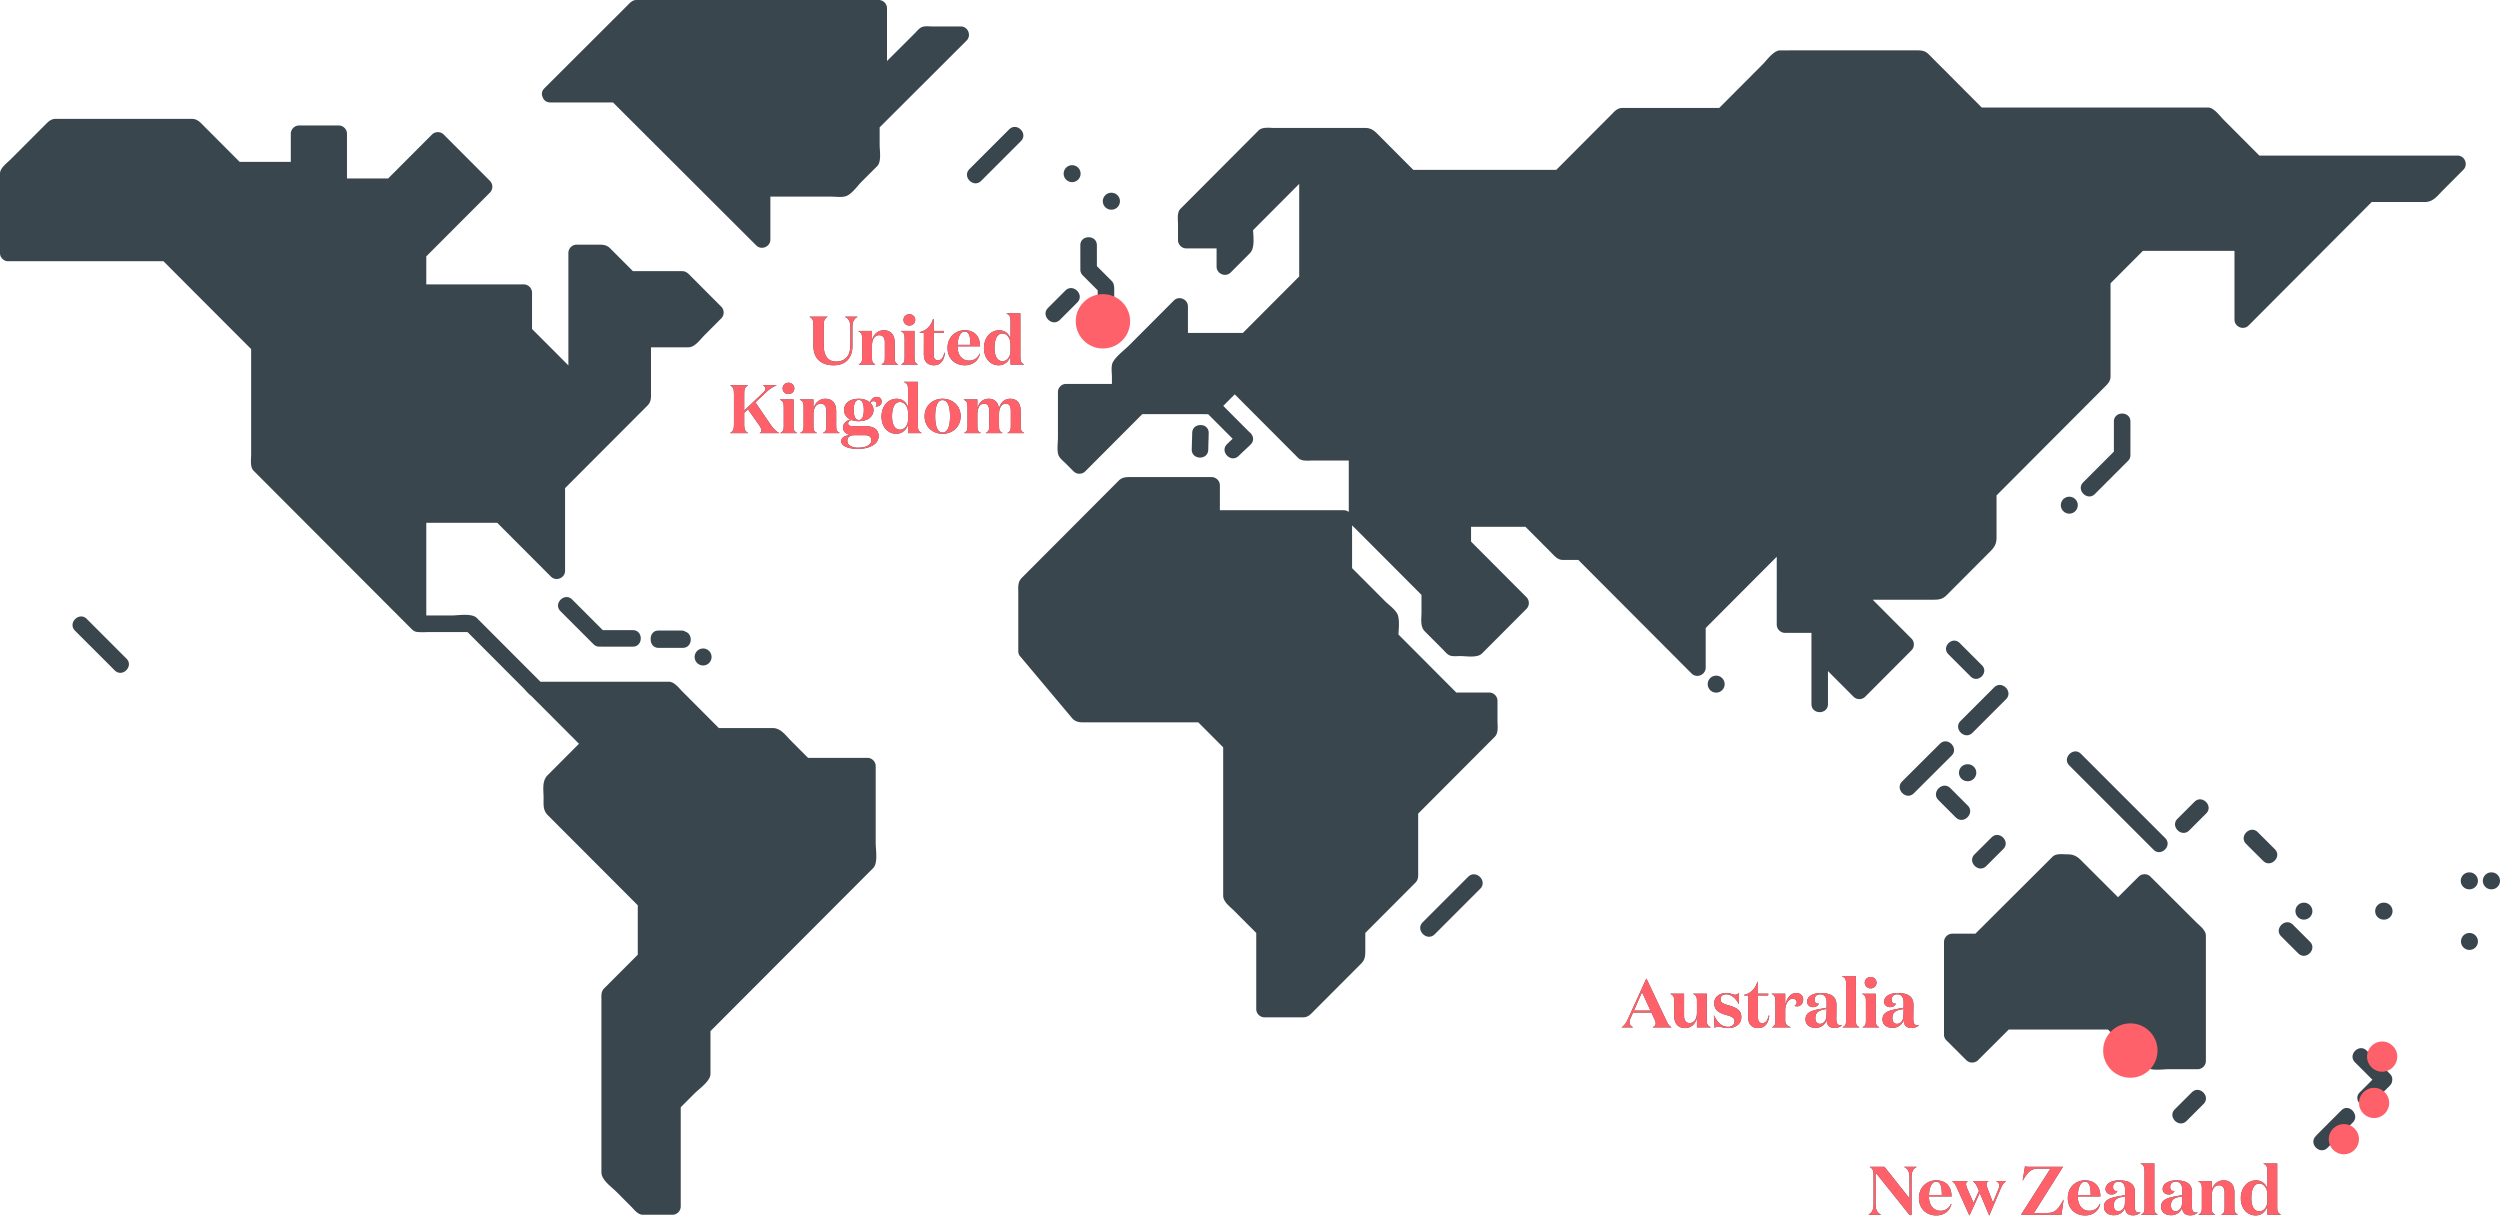 <?xml version="1.0" encoding="UTF-8"?> <svg xmlns="http://www.w3.org/2000/svg" xmlns:xlink="http://www.w3.org/1999/xlink" width="1241" height="604"><defs><path d="M95.163 59c2.8 0 4.221 1.724 6.044 3.558 5.927 5.93 11.854 11.87 17.774 17.808h25.37V66.393l.006-.203c.03-.605.196-1.178.467-1.69a4.2 4.2 0 01.421-.643l.123-.148a4.098 4.098 0 013.082-1.422h19.683l.203.005c2.147.109 3.903 1.926 3.903 4.1v22.192h20.442c7.254-7.269 14.508-14.543 21.769-21.812a4.029 4.029 0 012.057-1.1l.177-.03.055-.009c1.245-.182 2.564.198 3.507 1.14l11.483 11.504 11.482 11.505.153.162c.148.165.28.34.396.523l.11.186a4.2 4.2 0 01.338 3.287l-.069.202a4.06 4.06 0 01-.38.768l-.12.18a4.007 4.007 0 01-.427.505l-31.605 31.666v13.915h48.387c2.238 0 4.105 1.862 4.105 4.104v18.02l18.044 18.08v-55.821l.005-.203c.083-1.656 1.182-3.076 2.67-3.641a3.996 3.996 0 011.422-.262h9.998l.27-.002c2.415-.02 4.46-.091 6.347 1.8l5.665 5.675 5.664 5.676h24.526l.256.008c1.843.116 2.963 1.486 4.184 2.708l.943.946 1.89 1.893 1.791 1.795.095.096.946.947 2.28 2.285c2.314 2.32 4.626 4.64 6.942 6.954.23.232.428.485.591.755a4.19 4.19 0 01.068 4.189l-.11.185a4.006 4.006 0 01-.55.686l-8.31 8.327c-.234.234-.476.493-.727.768l-.19.21c-1.277 1.416-2.769 3.187-4.433 4.211l-.25.148c-.757.426-1.548.689-2.369.689h-18.605l.001 22.29c.016 2.468.205 4.676-1.707 6.592l-6.066 6.078-34.877 34.944v41.029a3.968 3.968 0 01-.7 2.268c-.012.019-.026.037-.039.056l-.1.134c-.207.264-.445.5-.707.705-1.091.853-2.592 1.166-3.937.702a4.633 4.633 0 01-.173-.065l-.102-.042a3.888 3.888 0 01-.577-.31 4.11 4.11 0 01-.665-.54c-8.894-8.913-17.796-17.824-26.69-26.735h-35.206v46.018h12.627c.171 0 .354-.004.548-.011l.298-.013c1.528-.074 3.613-.297 5.64-.298l.405.003c1.748.027 3.421.24 4.62.881.095.044.183.095.263.146.074.044.139.08.197.124.146.11.292.22.416.344a.093.093 0 01.029.022c.007.007.007.007.007.014 1.225 1.228 2.45 2.448 3.675 3.674.466.468.926.935 1.392 1.403 7.852 7.867 15.704 15.734 23.563 23.6l2.967 2.98h63.654l.276.01c.388.026.763.108 1.125.233l.185.068c.073.028.145.059.217.09.59.262 1.146.635 1.674 1.068l.22.185a16.303 16.303 0 011.056 1.004l.202.21c.579.607 1.125 1.228 1.65 1.773.083.087.165.171.248.254l9.036 9.055 9.037 9.06h26.756l.313.008c.724.035 1.395.19 2.025.436l.267.111c.408.179.798.395 1.174.64.849.554 1.627 1.257 2.372 2.012l.214.22c.924.955 1.801 1.98 2.704 2.884l1.487 1.49 2.746 2.75 4.231 4.24h29.47l.202.006c.738.037 1.43.276 2.02.662l.157.11a4.196 4.196 0 011.338 1.608c.11.233.199.478.263.732l.044.192c.052.258.08.524.08.796v38.217c0 3.111 1.232 9.912-1.269 12.418l-2.887 2.892-2.887 2.893-37.488 37.56-37.488 37.559v21.278l-.008.239c-.178 2.477-3.053 5.122-5.44 7.202l-.23.2c-.834.724-1.594 1.375-2.137 1.92l-6.948 6.961v49.246c0 1.618-.97 3.042-2.352 3.71a4.018 4.018 0 01-1.753.403h-14.763l-.25-.01c-2.305-.168-4.09-2.644-5.604-4.16l-3.638-3.642-3.638-3.648-.182-.18c-.745-.725-1.69-1.527-2.648-2.395l-.24-.219c-2.157-1.977-4.301-4.284-4.301-6.79v-85.58c0-2.08-.262-4.112 1.364-5.748a37370.67 37370.67 0 0016.68-16.705v-24.535a1258.899 1258.899 0 00-3.215-3.215v.001l-20.739-20.785-20.744-20.778-.22-.23c-2.185-2.386-1.836-5.124-1.836-8.287l-.001-.299c-.044-3.794-.85-8.126 2.006-10.979l7.786-7.808 7.787-7.802-11.84-11.859-11.84-11.866-.392-.306c-1.422-1.168-2.69-2.781-3.706-3.799l-5.679-5.687-5.68-5.693-8.113-8.126-8.115-8.127H213.05c-.653 0-1.35.035-2.062.064l-.537.019c-.897.027-1.808.027-2.68-.083h-.27l-.23-.006a4.105 4.105 0 01-2.737-1.3l-.089-.078c-.06-.05-.12-.098-.173-.156l-9.623-9.639-9.617-9.638-15.766-15.793-15.765-15.791-11.597-11.626-11.602-11.625-2.219-2.22-2.214-2.22-.174-.19c-1.614-1.896-1.028-5.52-1.028-7.795V173.28l-21.764-21.804-21.768-21.804H4.096l-.25-.007c-1.152-.059-2.031-.524-2.65-1.205l-.142-.136C.413 127.672 0 126.752 0 125.56V86.114l.01-.256c.21-2.64 3.587-5.05 5.268-6.741l4.855-4.858 4.849-4.857 4.024-4.032 4.025-4.032.193-.192C24.51 59.888 25.759 59 27.696 59zM1164.89 550h.032l.086.002.041.002a3.535 3.535 0 01.141.009l.023.002a3.681 3.681 0 01.731.143l.072.022c.684.22 1.313.63 1.814 1.158l.04.042c.17.184.325.382.462.591l.029.044a4.066 4.066 0 01.338.643c.706 1.384.667 3.113-.76 4.542-6.195 6.198-6.382 6.392-12.576 12.59-3.743 3.745-9.55-2.058-5.8-5.81l.04-.04c.154-.234.341-.463.563-.685l.406-.406 2.849-2.849-.105.105c2.81-2.811 4.002-4.007 7.556-7.56l.215-.215.371-.371.794-.794-.238.238.238-.238a4.8 4.8 0 01.527-.453 4.393 4.393 0 01.229-.156 3.794 3.794 0 01.568-.294 3.507 3.507 0 011.096-.255c.073-.005.146-.007.218-.007l-.178.005c.043-.003.086-.004.13-.005h.048zm-76.86-7.775c3.749-3.748 9.556 2.056 5.808 5.797-2.82 2.815-5.639 5.63-8.451 8.443-3.755 3.742-9.562-2.063-5.815-5.803zm80.977-14.902c-3.747-3.74 2.06-9.544 5.815-5.797l11.505 11.485c1.026 1.024 1.335 2.203 1.166 3.3-.026.896-.389 1.817-1.21 2.639l-9.091 9.1c-3.743 3.745-9.55-2.06-5.801-5.812l6.27-6.277-8.654-8.638zM1023.224 424c.15 0 .3.001.45.004l.063.002.064.001.042.001a32.47 32.47 0 01.452.015c.316.012.629.028.932.041a41.514 41.514 0 00.883.032l.328.004.352.005c1.961.058 3.333.61 4.551 1.48l.213.157c.424.32.832.68 1.243 1.07l.206.197c.48.467.97.975 1.499 1.511l.229.232.234.234c5.477 5.463 10.948 10.925 16.426 16.387l5.13-5.115 5.13-5.116c1.581-1.576 4.228-1.576 5.814 0 .33.335.665.663.995.99 7.233 7.214 14.458 14.426 21.692 21.632.434.433.943.889 1.466 1.369.552.508 1.12 1.045 1.628 1.615.562.63 1.052 1.3 1.37 2.014.241.543.384 1.113.384 1.711v62.18l-.005.202c-.075 1.477-.962 2.768-2.216 3.43l-.174.087a4.12 4.12 0 01-.177.078l-.182.07a4.031 4.031 0 01-1.364.238h-14.37c-.332 0-.69.012-1.067.03l-.287.013c-1.162.062-2.492.17-3.83.194l-.335.004h-.334c-1.063-.005-2.115-.079-3.074-.285-1.15-.247-2.169-.685-2.915-1.429-6.09-6.075-12.182-12.15-18.275-18.218h-49.248l-7.624 7.603-7.624 7.603-.162.153a4.004 4.004 0 01-.169.142l-.175.133a4.02 4.02 0 01-1.355.627l-.207.047a4.21 4.21 0 01-.233.04c-1.25.183-2.571-.198-3.513-1.142l-9.872-9.845-.009-.007a.88.88 0 01-.086-.076l-.08-.08a3.63 3.63 0 01-.74-1.157l-.09-.23a3.547 3.547 0 01-.203-1.382V467.58l.005-.202c.007-.135.02-.267.04-.398l.035-.195c.144-.71.478-1.36.945-1.89a4.118 4.118 0 013.085-1.413h11.46l18.448-18.396.245-.245.289-.288 17.907-17.857.702-.7.702-.7c.284-.285.609-.51.964-.686.167-.083.341-.156.521-.22l.01-.003.135-.045a6.34 6.34 0 011.124-.246l.02-.002a9.612 9.612 0 01.92-.08l.144-.005.123-.004.182-.003zm-71.31-399c2.18 0 3.85.315 5.476 1.945 3.04 3.05 6.08 6.099 9.129 9.147l17.23 17.287h112.292c2.94 0 5.79 4.073 7.641 5.937l17.871 17.922h98.375c3.58 0 5.433 4.483 2.902 7.02l-10.15 10.179c-2.727 2.734-4.804 5.834-8.903 5.834h-26.445l-61.137 61.313c-2.53 2.538-7 .68-7-2.91v-34.14h-45.468l-16.056 16.1v46.155c0 2.216-1.08 3.466-2.516 4.907l-18.111 18.163c-11.995 12.021-23.98 24.05-35.968 36.07v20.943c0 3.246-1.116 4.855-3.317 7.063l-21.437 21.498c-1.969 1.974-3.82 2.267-6.474 2.267H929.61c6.417 6.435 12.833 12.862 19.25 19.297 1.582 1.586 1.582 4.233 0 5.82l-22.968 23.033c-1.583 1.587-4.222 1.587-5.797 0l-12.687-12.723v16.394c0 5.309-8.203 5.309-8.203 0v-35.369h-13.124c-2.238 0-4.105-1.872-4.105-4.117V276.37l-35.268 35.369v19.684c0 3.59-4.47 5.448-7 2.911-18.738-18.792-37.484-37.585-56.223-56.377h-7.598c-2.77 0-4.214-1.982-6.007-3.78-4.215-4.227-8.429-8.446-12.643-12.672H730.23v7.34c9.164 9.2 18.337 18.391 27.51 27.59 1.574 1.587 1.574 4.233 0 5.813-5.265 5.28-10.53 10.558-15.793 15.838l-6.293 6.31c-2.311 2.318-7.89 1.273-10.813 1.273-1.743 0-4.134.358-5.709-.563-1.064-.63-1.954-1.777-2.814-2.64l-9.056-9.081c-2.392-2.392-1.64-6.296-1.64-9.419v-8.68c-10.807-10.828-21.605-21.665-32.403-32.494-.642-.644-1.393-1.295-2.05-2.011v21.227c5.47 5.484 10.938 10.976 16.414 16.46 1.845 1.85 5.665 4.482 6.409 7.188.758 2.778.342 6.251.197 9.308 9.573 9.601 19.14 19.202 28.712 28.802h16.348c2.239 0 4.105 1.865 4.105 4.11v9.871c0 2.53.62 6.018-1.342 7.985l-11.308 11.342-26.723 26.798v28.49c0 2.046.277 4.137-1.32 5.739l-24.929 25v8.965c-.008 2.449-.144 4.341-1.99 6.193a174644.035 174644.035 0 00-23.748 23.816c-1.531 1.536-2.734 2.925-5.14 2.925h-19.162c-2.231 0-4.098-1.873-4.098-4.117v-37.782l-10.951-10.983c-1.998-2.003-5.454-4.394-5.454-7.502v-73.648c-4.12-4.132-8.24-8.263-12.366-12.394H537.66c-2.282 0-4.032-.366-5.578-2.209-2.858-3.407-5.716-6.807-8.575-10.215-5.614-6.683-11.221-13.367-16.828-20.042-.007 0-.007-.008-.007-.008-.722-.658-1.196-1.623-1.196-2.903v-28.81c0-2.8-.386-5.41 1.75-7.553l6.76-6.778c13.787-13.828 27.567-27.648 41.356-41.475 1.764-1.77 3.66-1.755 5.97-1.755h40.132c2.239 0 4.105 1.865 4.105 4.11v12.343h61.517c.918 0 1.772.314 2.465.84V228.6h-17.77c-2.362 0-5.54.535-7.37-1.293-1.364-1.375-2.735-2.742-4.099-4.117-9.121-9.148-18.242-18.295-27.364-27.435l-5.71 5.725 12.893 12.929c1.913 1.355 2.845 4.201.656 6.312-2.862 2.766-3.093 2.882-5.963 5.648-3.813 3.684-9.501-2.25-5.68-5.927 1.303-1.259 2.06-1.97 2.77-2.633-4.073-4.086-7.95-7.977-12.17-12.205-1.284.051-2.64-.036-4.054-.036H567.05l-28.326 28.408c-1.583 1.586-4.222 1.586-5.797 0a1738.63 1738.63 0 00-3.777-3.78c-1.268-1.28-3.34-2.794-3.842-4.615-.7-2.544-.147-5.82-.147-8.394v-22.5c0-1.28.482-2.245 1.204-2.91.656-.724 1.626-1.2 2.895-1.2h22.697v-3.458c0-2.135-.583-5.528.561-7.487 1.802-3.086 5.506-5.712 7.992-8.205l22.18-22.243c2.53-2.538 7-.68 7 2.91v13.162h27.284l27.947-28.028v-45.95l-22.909 22.975c.226 3.744.875 8.994-1.553 11.43l-9.551 9.578c-2.53 2.538-7 .68-7-2.91v-9.045h-15.05c-2.23 0-4.097-1.872-4.097-4.117v-7.758c0-2.34-.628-5.945 1.195-7.773 2.122-2.128 4.244-4.248 6.366-6.376l26.883-26.96 5.556-5.572c1.823-1.836 5.38-1.243 7.736-1.243h45.075c2.763 0 4.323 1.09 6.227 2.99 5.927 5.946 11.855 11.89 17.776 17.835h70.944c5.556-5.572 11.112-11.144 16.668-16.723 3.507-3.51 7.007-7.027 10.514-10.544 1.677-1.682 3.048-3.48 5.658-3.48h48.057c7.174-7.196 14.356-14.391 21.531-21.593 2.027-2.025 5.469-6.991 8.714-6.991zm186.292 434.014c2.813 2.813 5.633 5.628 8.453 8.443 3.747 3.74-2.061 9.544-5.808 5.796-2.82-2.814-5.64-5.622-8.46-8.436-3.747-3.74 2.06-9.545 5.815-5.803zm87.632 4.116a4.204 4.204 0 014.205 4.202 4.204 4.204 0 01-4.205 4.202 4.204 4.204 0 01-4.205-4.202 4.203 4.203 0 014.205-4.202zM731.62 434l.126.003h.026l.017.001.1.007a3.78 3.78 0 01.209.021h.005l.068.01a3.919 3.919 0 01.249.046l.017.004.012.002a4.13 4.13 0 01.845.287c.067.03.133.064.2.098l.004.002.014.008c.168.088.332.188.488.297l.054.038a4.776 4.776 0 01.879.81 4.52 4.52 0 01.08.097l.005.005.024.03c.03.038.059.076.087.115l.082.114a4.756 4.756 0 01.424.746l.05.116a4.266 4.266 0 01.148.416l.014.047a4.145 4.145 0 01.106.478l.004.027a3.808 3.808 0 01.002 1.104 3.852 3.852 0 01-.705 1.688 4.092 4.092 0 01-.23.292 4.972 4.972 0 01-.271.292l.058-.061-.058.06-1.541 1.542-.483.483-1.788 1.79c-7.288 7.292-8.916 8.928-17.686 17.696l-1.044 1.044a5.167 5.167 0 01-.133.127l-.134.12a4.662 4.662 0 01-.264.212c-.389.291-.794.494-1.202.621a3.666 3.666 0 01-.508.119l-.143.02c-.096.012-.192.02-.288.023l-.143.003a4.098 4.098 0 01-1.943-.506 4.663 4.663 0 01-.298-.175c-1.787-1.14-2.845-3.513-1.643-5.585.187-.322.428-.637.73-.938l8.186-8.186-.013.013.249-.25 1.742-1.743.28-.28.83-.83c2.302-2.304 4.603-4.607 8.328-8.332l2.948-2.946c.083-.084.167-.162.252-.236l.1-.084a5.953 5.953 0 01.288-.22l.034-.022.053-.037.047-.03.023-.014a4.14 4.14 0 01.155-.094l.012-.008a4.056 4.056 0 01.259-.135c.003 0 .007-.003.011-.005l.018-.008a3.855 3.855 0 01.18-.079l.087-.033a3.97 3.97 0 01.122-.045l.088-.027.058-.019a4.596 4.596 0 01.206-.053l.05-.01a3.65 3.65 0 01.05-.011l.059-.012.047-.008.038-.006a3.644 3.644 0 01.288-.035l.067-.004c.075-.005.15-.007.223-.007l-.195.005a3.7 3.7 0 01.191-.005h.017zm451.712 14.09a4.203 4.203 0 110 8.403 4.203 4.203 0 110-8.404zm-36.696 1.23a4.2 4.2 0 010 5.942 4.206 4.206 0 01-5.946 0 4.2 4.2 0 010-5.942 4.206 4.206 0 015.946 0zm90.158-16.272a4.204 4.204 0 014.205 4.202 4.204 4.204 0 01-4.205 4.203 4.204 4.204 0 110-8.405zm-10.957 0a4.204 4.204 0 014.205 4.202 4.204 4.204 0 01-4.205 4.203 4.204 4.204 0 110-8.405zm-237.222-17.365c3.747-3.747 9.555 2.057 5.807 5.797-2.82 2.815-5.64 5.63-8.452 8.443-3.755 3.741-9.562-2.063-5.815-5.803 2.82-2.815 5.64-5.622 8.46-8.437zm132.164-2.584c2.813 2.814 5.632 5.629 8.452 8.443 3.747 3.74-2.06 9.545-5.807 5.797-2.82-2.814-5.64-5.622-8.46-8.436-3.747-3.74 2.06-9.545 5.815-5.804zM1030.27 373l.1.002c.027 0 .054.002.08.003h.012l.048.004a3.537 3.537 0 01.346.041l.019.004a3.532 3.532 0 01.2.041l.14.037a3.416 3.416 0 01.436.152l.013.006a3.736 3.736 0 01.184.084l.024.012a3.834 3.834 0 01.208.112l.115.07a2.712 2.712 0 01.19.128c.022.014.044.03.065.046l.06.045c.057.042.113.088.17.135l.077.068c.078.067.154.139.23.214l-.156-.148c.052.048.104.097.156.149 13.933 13.94 27.867 27.875 41.808 41.808.086.086.167.173.242.26l.11.133c1.313 1.64.979 3.58-.115 4.93l-.09.108c-.767.89-1.869 1.499-3.032 1.552l-.14.004c-.842.006-1.709-.281-2.5-.965l-.037-.032a4.931 4.931 0 01-.224-.21l-41.801-41.802a5.003 5.003 0 01-.125-.13l-.055-.06a4.477 4.477 0 01-.209-.249l-.03-.04a4.02 4.02 0 01-.548-.967 3.344 3.344 0 01-.088-.258 3.556 3.556 0 01-.075-1.782 3.336 3.336 0 01.075-.304 3.913 3.913 0 01.164-.46l.016-.036a4.35 4.35 0 01.302-.574l.006-.01a4.602 4.602 0 01.358-.495 4.72 4.72 0 01.879-.821l.055-.039.05-.035.02-.013a4.548 4.548 0 01.255-.16l.021-.011.084-.047.018-.01a4.418 4.418 0 01.31-.152l.05-.02.052-.022a4.044 4.044 0 01.34-.122l.013-.004a3.995 3.995 0 01.311-.082l.054-.011a3.867 3.867 0 01.128-.024l.035-.006.097-.014.008-.002c.011 0 .022-.002.033-.004l.08-.009a3.702 3.702 0 01.378-.018zm59.081 25.004c3.747-3.748 9.555 2.056 5.807 5.797-2.82 2.814-5.638 5.629-8.451 8.443-3.755 3.741-9.563-2.063-5.815-5.804 2.82-2.814 5.64-5.622 8.46-8.436zM965.365 390c.063 0 .126.002.19.005h.01l.028.002a3.633 3.633 0 01.193.018 3.679 3.679 0 01.188.027l.028.005.076.014a3.621 3.621 0 01.1.022l.013.003.03.007a3.638 3.638 0 01.195.053l.09.029a3.691 3.691 0 01.134.047 4.01 4.01 0 01.557.262 4.232 4.232 0 01.386.249l.014.01.026.02a4.526 4.526 0 01.532.46l-.16-.153c.053.049.107.1.16.153 2.872 2.873 5.737 5.745 8.609 8.618l-.271-.271.27.27.127.132a4.382 4.382 0 01.798 1.19l.008.017-.008-.017c.524 1.19.35 2.445-.241 3.485l-.072.122a4.759 4.759 0 01-2.358 1.967l-.133.047c-.356.12-.727.19-1.104.204l-.142.003c-.483 0-.975-.096-1.455-.305-.46-.2-.91-.504-1.335-.929l-2.15-2.15-2.158-2.157-4.307-4.302a4.935 4.935 0 01-.586-.711 4.094 4.094 0 01-.428-.84 4.326 4.326 0 01-.113-.371 3.61 3.61 0 01-.106-.813v-.058a3.835 3.835 0 01.124-.963c0-.005.002-.01.003-.014l.016-.059a4.11 4.11 0 01.228-.625 4.288 4.288 0 01.207-.4 4.72 4.72 0 01.45-.643l.034-.04a2.96 2.96 0 01.106-.12 4.833 4.833 0 011.295-1.01l.008-.005.015-.008.15-.074.055-.026.034-.016.017-.007a4.39 4.39 0 01.042-.019l.023-.01a4.332 4.332 0 01.434-.157l.012-.003c.135-.04.272-.074.41-.1l.04-.007c.027-.005.054-.01.081-.013l.031-.005a3.51 3.51 0 01.267-.03l.1-.006c.06-.003.12-.004.18-.004l-.157.003h.019l.124-.003zm.396-22l.106.003a3.68 3.68 0 01.328.029l.043.006.083.013a3.837 3.837 0 01.19.036l.012.003.073.017a3.944 3.944 0 01.376.11l.027.01a4.17 4.17 0 01.271.108l.118.054a4.374 4.374 0 01.595.34l.032.021c.086.06.17.122.253.188l.073.059a4.732 4.732 0 01.492.47l.022.023a4.792 4.792 0 01.382.486l.053.078a4.645 4.645 0 01.398.75l.01.025a4.31 4.31 0 01.148.423 3.947 3.947 0 01.145.81 3.694 3.694 0 01-.155 1.344 3.668 3.668 0 01-.178.461l-.009.019a3.97 3.97 0 01-.377.638l-.04.054a4.742 4.742 0 01-.461.532l-14.294 14.242-4.455 4.44-.13.126c-.836.774-1.76 1.094-2.655 1.082-2.776-.038-5.253-3.273-3.815-6.028l.077-.14c.187-.325.43-.643.734-.946l9.37-9.338 4.858-4.842 4.513-4.495a5.036 5.036 0 01.332-.303c.108-.09.217-.172.327-.247l.043-.028.053-.036.016-.01a4.07 4.07 0 01.263-.153l.072-.038.04-.02.037-.018a3.722 3.722 0 01.36-.15l.041-.015a3.606 3.606 0 01.224-.069l.114-.029a3.549 3.549 0 01.155-.033l.036-.006a3.54 3.54 0 01.107-.018l.099-.013.023-.003h.01a3.548 3.548 0 01.389-.022l-.175.004c.052-.002.104-.004.156-.004h.065zm10.97 11.384a4.203 4.203 0 110 8.404 4.203 4.203 0 110-8.404zM992.673 340l.128.003h.025l.02.002.096.005a3.739 3.739 0 01.206.022l.025.003a3.856 3.856 0 01.45.089l.055.015a4.085 4.085 0 01.724.272l.143.072.123.068a4.604 4.604 0 01.773.55 4.828 4.828 0 011.054 1.312 4.47 4.47 0 01.13.26l-.01-.02c.069.146.128.296.18.448l.008.026a4.102 4.102 0 01.153.64 3.776 3.776 0 01.02.988 3.611 3.611 0 01-.254.972l-.013.031a3.794 3.794 0 01-.346.64 4.373 4.373 0 01-.274.37l-.054.064a4.84 4.84 0 01-.265.287l-3.056 3.056-10.485 10.485-.161.16-1.337 1.337-1.616 1.616-.13.126c-1.18 1.098-2.543 1.297-3.751.937l-.134-.042a4.65 4.65 0 01-1.973-1.323l-.093-.107a4.778 4.778 0 01-.175-.223l-.083-.115c-1.024-1.471-1.189-3.502.454-5.145l16.655-16.654.13-.126.048-.044a4.878 4.878 0 01.423-.341 4.277 4.277 0 01.559-.335l.023-.011c.105-.051.21-.096.316-.136l.037-.014a3.69 3.69 0 01.838-.197l.042-.005a3.616 3.616 0 01.363-.018l-.192.005c.063-.003.126-.005.188-.005h.013zm-140.76-4.604a4.205 4.205 0 014.202 4.208 4.206 4.206 0 01-4.202 4.21 4.205 4.205 0 01-4.202-4.21 4.205 4.205 0 014.202-4.208zM970.105 318c.067 0 .133.001.2.005h.006l.018.001a3.434 3.434 0 01.367.043l.008.001.02.004c.053.009.105.02.158.032l.007.001.016.004c.05.012.1.025.149.039l.028.008.035.01.026.008a3.512 3.512 0 01.69.3l.012.006a3.759 3.759 0 01.373.24l.006.005.013.01a4.265 4.265 0 01.521.448l-.158-.15c.053.048.106.098.158.15l11.074 11.073.124.128c.36.388.618.796.787 1.211l.053.14c.901 2.501-1.33 5.217-3.823 5.282h-.139c-.88-.011-1.785-.358-2.591-1.164l-5.538-5.537-5.537-5.536-.124-.129a4.608 4.608 0 01-.137-.154l-.032-.04c-.2-.24-.363-.489-.492-.74l-.004-.01a3.684 3.684 0 01-.137-.303l-.016-.044a3.02 3.02 0 01-.038-.103l-.016-.047a3.367 3.367 0 01-.172-1.025v-.081a3.522 3.522 0 01.037-.476l.02-.13a3.777 3.777 0 01.086-.367l.01-.035.018-.056a3.932 3.932 0 01.1-.282c.067-.17.146-.336.236-.497l.029-.051.029-.05a4.423 4.423 0 01.364-.523l.014-.018a4.542 4.542 0 01.675-.672l.009-.006.058-.046a4.526 4.526 0 01.199-.146l.071-.048a4.409 4.409 0 01.222-.139l.015-.008a4.423 4.423 0 01.1-.056l.048-.025a4.216 4.216 0 01.44-.2l.036-.014.057-.02.03-.01.043-.016.053-.017a3.92 3.92 0 01.079-.024l.047-.014c.068-.02.136-.036.205-.052l.014-.003.02-.004c.04-.009.081-.017.122-.024l.07-.012a3.656 3.656 0 01.333-.037l.042-.003a3.51 3.51 0 01.187-.005l-.12.002h.03zM40.31 306l.102.002.08.003h.007l.007.001.047.003a3.567 3.567 0 01.75.135l.028.008a3.624 3.624 0 01.373.135l.022.01a3.752 3.752 0 01.594.32 4.785 4.785 0 01.358.261l.012.01a4.585 4.585 0 01.361.327l-.163-.155.032.03.075.072.056.053 9.867 9.869 9.868 9.87.126.13c1.913 2.056 1.068 4.679-.7 6.027a4.64 4.64 0 01-.472.316l-.123.07a4.08 4.08 0 01-1.601.49l-.14.01-.142.003a3.573 3.573 0 01-1.137-.176l-.142-.05a4.205 4.205 0 01-1.505-.992c-6.576-6.577-13.151-13.154-19.735-19.73a4.913 4.913 0 01-.497-.584l-.034-.049a4.03 4.03 0 01-.459-.872l-.018-.05a3.645 3.645 0 01-.107-.363l-.004-.013a3.565 3.565 0 01-.056-.296l-.003-.021-.004-.023a3.688 3.688 0 01.1-1.465 4.127 4.127 0 01.326-.843 4.584 4.584 0 01.706-1.01l.069-.073a4.797 4.797 0 01.768-.651l.021-.014a4.57 4.57 0 01.396-.238l.028-.014a4.36 4.36 0 01.272-.131l.025-.011.155-.064.118-.043a4.51 4.51 0 01.445-.129 4.524 4.524 0 01.11-.023l.073-.014a2.136 2.136 0 01.133-.021 4.433 4.433 0 01.195-.022l.013-.002c.095-.008.19-.012.284-.013h.04zm308.708 15.913a4.206 4.206 0 014.202 4.208 4.206 4.206 0 01-4.202 4.21 4.206 4.206 0 01-4.202-4.21 4.205 4.205 0 014.202-4.208zM338.212 313l.226.005a4.362 4.362 0 01.563.065c.139.026.272.058.401.097.348.104.66.254.938.44 3.82 1.323 3.345 7.991-1.431 7.995-3.978.007-7.955.005-11.938.007-2.756.004-4.077-2.22-3.964-4.355a4.59 4.59 0 01.322-1.957l.032-.076c.038-.09.08-.177.125-.264l.027-.05c.02-.039.041-.076.063-.114l.025-.04a2.717 2.717 0 01.148-.23 5.549 5.549 0 01.118-.16l.046-.057.081-.096.032-.036c.027-.03.054-.059.082-.087l.056-.056c.025-.026.05-.05.076-.074l.042-.038c.034-.032.07-.062.106-.092.018-.015.036-.03.054-.043a2.551 2.551 0 01.235-.172l.049-.031a2.94 2.94 0 01.349-.196 2.96 2.96 0 01.353-.148 3.39 3.39 0 01.277-.086l.03-.008a3.804 3.804 0 01.174-.041l.025-.005a3.96 3.96 0 01.193-.035c.213-.033.437-.05.672-.05 3.8-.007 7.605-.01 11.41-.012h.003zm-60.004-9.618c-3.74-3.737 2.055-9.537 5.801-5.792l15.204 15.199 14.894.01c5.295.003 5.295 8.205.01 8.201l-16.223-.01c-.11 0-.215-.005-.32-.012-.998.063-2.045-.28-2.968-1.202l-16.398-16.394zm752.811-54.371a4.2 4.2 0 01-2.058 5.575 4.201 4.201 0 11-3.52-7.632 4.205 4.205 0 015.578 2.057zm18.312-39.74c.002-5.304 8.216-5.303 8.213-.01l-.01 16.25c-.001.11-.005.216-.012.32.062 1.001-.281 2.05-1.205 2.973l-16.415 16.427c-3.743 3.745-9.55-2.059-5.8-5.811l15.22-15.23.009-14.92zm-449.333 5.559l.001.227-.003.191c-.067 3.723-.142 4.032-.213 7.899a4.974 4.974 0 01-.033.5c-.484 4.89-8.27 4.6-8.166-.56.071-3.973.147-4.223.223-8.202.05-2.64 2.117-3.922 4.162-3.884a5.1 5.1 0 01.261.001l.035.002a4.33 4.33 0 01.5.05l.05.008c.05.009.101.018.151.029l.018.003c.046.01.092.02.139.032l.041.011a4.008 4.008 0 011.333.624c.173.126.336.269.486.426l.041.044c.069.075.135.153.198.235l.025.032.08.112.03.043c.027.04.053.082.08.125l.016.028a3.526 3.526 0 01.351.783 4.188 4.188 0 01.174.867c.017.18.025.37.021.565v-.191zm-63.72-93.093c-.004-5.293 8.21-5.293 8.213.01.006 3.454.005 6.909.006 10.366 2.42 2.42 4.84 4.837 7.253 7.258.781.782 1.147 1.652 1.203 2.507.096.354.149.74.149 1.162v19.711c0 5.3-8.208 5.3-8.208 0v-18.626c-2.464-2.465-4.928-4.931-7.385-7.397-.865-.863-1.22-1.836-1.21-2.777a4.859 4.859 0 01-.01-.27c-.006-3.979-.01-7.961-.011-11.944zM531.65 143l.129.003H531.804l.02.002.096.006a3.76 3.76 0 01.046.003l.013.001.081.009a3.815 3.815 0 01.127.016l.03.005.07.011.017.003a3.95 3.95 0 01.805.231 4.976 4.976 0 01.137.057l.031.015a4.406 4.406 0 01.555.297l.066.042c.088.058.175.118.259.182l.01.008a4.81 4.81 0 01.504.438l.022.022a4.83 4.83 0 01.833 1.139 4.416 4.416 0 01.347.897l.018.068a4.004 4.004 0 01.107.79 3.686 3.686 0 01-.193 1.287 4.25 4.25 0 01-.157.39 4.052 4.052 0 01-.396.664c-.14.194-.303.385-.488.57l-4.303 4.304-4.308 4.304-.131.126c-.703.656-1.47.993-2.232 1.084l-.143.015a3.642 3.642 0 01-.142.008l-.142.003-.142-.003c-2.592-.095-4.902-2.893-4.035-5.5l.05-.141c.196-.52.522-1.03 1-1.507l1.372-1.374c2.41-2.414 4.824-4.828 7.239-7.242a5.108 5.108 0 01.178-.17l.034-.03c.045-.04.09-.08.137-.118l.041-.033c.058-.047.115-.09.173-.133l.025-.018c.052-.037.104-.073.155-.106l.04-.026c.238-.152.48-.272.724-.364l.039-.014.024-.01.032-.01a3.68 3.68 0 01.146-.048l.037-.01c.05-.015.1-.028.15-.04l.03-.007a3.628 3.628 0 01.112-.025l.076-.014.029-.005.018-.003a3.617 3.617 0 01.305-.038l.067-.004c.074-.005.148-.007.222-.007l-.193.005c.063-.003.126-.005.189-.005h.013zM436.203 0c2.236 0 4.105 1.859 4.105 4.097v26.189l6.87-6.854 6.864-6.853.258-.264.009-.01c.861-.9 1.764-2 2.83-2.628l-.203.13.203-.13.045-.026c.95-.537 2.206-.621 3.435-.602l.044.002c.818.014 1.621.072 2.313.072h13.945c1.857 0 3.25 1.199 3.81 2.706.493 1.327.34 2.893-.713 4.091-.06.068-.124.136-.19.202l.067-.07-.067.07-8.998 8.982-34.174 34.108 8.567-8.552-8.567 8.551v8.742l.002.24c.024 1.309.221 3.12.222 4.906l-.002.335c-.022 1.558-.213 3.073-.82 4.193l-.137.234a3.535 3.535 0 01-.493.62l-3.864 3.857-3.864 3.857-.203.207c-.455.473-.95 1.044-1.477 1.654l-.084.098c-1.834 2.126-4.039 4.692-6.271 5.303-.662.182-1.382.265-2.123.292l-.448.01c-.3.003-.602-.001-.904-.01-1.211-.037-2.425-.146-3.502-.146h-30.271v21.326c0 2.365-1.955 3.976-4.013 4.067l-.167.004a3.975 3.975 0 01-1.487-.278l-.16-.068a4.003 4.003 0 01-1.186-.824l-.57-.568-9.854-9.834-25.422-25.37-35.275-35.205h-30.82l-.168.005a3.405 3.405 0 01-.336-.012l.117.007-.117-.007c-1.782-.062-2.936-1.059-3.473-2.339l-.07-.176c-.658-1.342-.613-2.997.701-4.382l.065-.066c.008-.014.015-.021.03-.036l.029-.029c.066-.073.132-.139.205-.204L303.925 10.2l7.32-7.306C312.594 1.545 313.814 0 315.94 0zm115.44 95.682a4.203 4.203 0 110 8.404 4.204 4.204 0 01-4.205-4.202 4.204 4.204 0 014.205-4.202zM503.733 63a3.68 3.68 0 01.46.032l.029.004a3.819 3.819 0 01.132.021l.016.003.1.02.013.002a3.928 3.928 0 01.111.026c.253.06.5.146.737.254l.033.015.07.033a4.368 4.368 0 01.545.314l.021.014c.057.038.112.078.167.118l.066.05.07.055.018.016a4.74 4.74 0 01.098.08l.011.01a4.758 4.758 0 01.666.703l.046.06a4.535 4.535 0 01.585 1.049l.006.017a4.15 4.15 0 01.204.718 3.74 3.74 0 01.043 1.058l-.002.021a3.568 3.568 0 01-.119.596l-.012.043a3.544 3.544 0 01-.09.263l-.025.06-.039.091-.03.068a3.963 3.963 0 01-.337.588l-.054.076-.03.042a4.41 4.41 0 01-.026.035l-.06.075-.018.025a4.836 4.836 0 01-.356.397l-4.208 4.207-3.42 3.42-2.238 2.238-9.872 9.865-.13.126c-.832.775-1.755 1.098-2.65 1.092-2.26-.017-4.333-2.14-4.262-4.407l.007-.143c.06-.852.428-1.72 1.206-2.497l19.738-19.738a5.103 5.103 0 01.13-.126l.036-.032a4.827 4.827 0 01.447-.36 5.63 5.63 0 01.177-.119c.05-.031.101-.062.152-.09l.01-.006a3.977 3.977 0 01.129-.07l.068-.035a3.893 3.893 0 01.198-.09l.014-.006c.047-.02.094-.039.141-.056l.034-.013a3.643 3.643 0 01.961-.203l.051-.003.091-.004.103-.002zm28.472 19a4.203 4.203 0 014.204 4.202 4.204 4.204 0 01-4.204 4.202A4.204 4.204 0 01528 86.202 4.204 4.204 0 01532.205 82z" id="a"></path><path d="M413.868 181.34c5.508 0 9.282-3.264 9.282-9.52v-9.588c0-2.55.816-4.08 2.55-4.964v-.068h-6.29v.068c1.87.816 2.72 2.414 2.72 5.1v9.316c0 5.066-2.958 7.82-6.936 7.82-4.284 0-6.29-2.924-6.29-7.922v-10.166c0-2.244.34-3.264 1.904-4.148v-.068h-8.942v.068c1.564.884 1.904 1.904 1.904 4.148v10.336c0 6.358 3.978 9.588 10.098 9.588zm20.706-.34v-.068c-1.475-.82-1.718-1.355-1.733-3.404l-.001-5.912c0-3.366 1.496-5.236 3.604-5.236 2.006 0 2.788 1.564 2.788 3.468v7.446c0 2.244-.17 2.788-1.7 3.638V181h8.33v-.068c-1.475-.82-1.718-1.355-1.733-3.404l-.001-7.68c0-3.536-1.87-5.916-5.338-5.916-2.89 0-5.066 1.802-5.95 4.896v-4.556h-6.8v.068c1.598.85 1.904 1.53 1.904 3.706v9.248c0 2.244-.17 2.788-1.7 3.638V181h8.33zm16.83-19.38c1.666 0 2.924-1.224 2.924-2.822s-1.258-2.822-2.924-2.822-2.924 1.224-2.924 2.822 1.258 2.822 2.924 2.822zm4.284 19.38v-.068c-1.475-.82-1.718-1.355-1.733-3.404l-.001-13.256h-6.8v.068c1.598.85 1.904 1.53 1.904 3.706v9.248c0 2.244-.17 2.788-1.7 3.638V181h8.33zm7.888.34c3.706 0 5.134-2.89 5.508-6.154l-.34-.102c-.442 2.448-1.53 3.808-3.128 3.808-1.428 0-2.142-1.02-2.142-2.958v-10.778h4.998l.17-.884h-5.168v-5.882h-.34c-.918 3.4-3.332 5.78-6.562 6.46v.306h2.04l-.034 10.744c-.034 3.672 2.04 5.44 4.998 5.44zm15.334 0c3.808 0 6.698-2.074 7.548-5.678l-.204-.102c-1.02 2.38-2.992 3.468-5.236 3.468-3.468 0-5.712-2.788-5.712-7.106h11.22c0-4.556-2.414-7.99-7.65-7.99-4.624 0-8.534 3.468-8.534 8.738 0 5.508 3.876 8.67 8.568 8.67zm2.788-10.132h-6.358c.136-4.012 1.496-6.63 3.502-6.63 2.448 0 2.856 2.958 2.856 6.63zm14.076 10.132c3.06 0 5.168-2.108 5.848-4.692V181h6.732v-.068c-1.53-.85-1.836-1.564-1.836-3.638v-21.76h-6.936v.068c1.598.748 2.04 1.53 2.04 3.672v8.908c-.68-2.38-2.652-4.25-5.61-4.25-4.182 0-7.582 3.502-7.582 8.874 0 5.27 3.298 8.534 7.344 8.534zm1.904-2.04c-2.55 0-4.012-2.38-4.012-6.494 0-4.624 1.394-7.276 3.978-7.276 2.006 0 3.978 2.074 3.978 5.372v3.332c0 3.094-1.938 5.066-3.944 5.066zM371.334 215v-.068c-1.564-.884-1.904-1.904-1.904-4.148v-5.882l1.836-1.734 5.814 8.228c.612.986.918 1.598.918 2.244 0 .646-.238.952-.884 1.292V215h9.622v-.068c-1.394-.714-2.686-2.006-3.91-3.706l-7.82-11.492 5.168-4.896c1.598-1.496 3.06-2.652 5.372-3.57v-.068h-6.868v.068c.85.374 1.326.986 1.326 1.666 0 .544-.34 1.156-.918 1.7l-9.656 9.146v-8.364c0-2.244.34-3.264 1.904-4.148v-.068h-8.908v.068c1.564.884 1.904 1.904 1.904 4.148v15.368c0 2.244-.34 3.264-1.904 4.148V215h8.908zm20.06-19.38c1.666 0 2.924-1.224 2.924-2.822s-1.258-2.822-2.924-2.822-2.924 1.224-2.924 2.822 1.258 2.822 2.924 2.822zm4.284 19.38v-.068c-1.475-.82-1.718-1.355-1.733-3.404l-.001-13.256h-6.8v.068c1.598.85 1.904 1.53 1.904 3.706v9.248c0 2.244-.17 2.788-1.7 3.638V215h8.33zm9.86 0v-.068c-1.475-.82-1.718-1.355-1.733-3.404l-.001-5.912c0-3.366 1.496-5.236 3.604-5.236 2.006 0 2.788 1.564 2.788 3.468v7.446c0 2.244-.17 2.788-1.7 3.638V215h8.33v-.068c-1.475-.82-1.718-1.355-1.733-3.404l-.001-7.68c0-3.536-1.87-5.916-5.338-5.916-2.89 0-5.066 1.802-5.95 4.896v-4.556h-6.8v.068c1.598.85 1.904 1.53 1.904 3.706v9.248c0 2.244-.17 2.788-1.7 3.638V215h8.33zm20.366 7.854c5.44 0 10.268-2.176 10.268-6.46 0-3.162-2.482-4.862-6.528-4.862h-6.596c-1.326 0-2.04-.476-2.04-1.394 0-.816.748-1.36 1.598-1.666 1.02.408 2.21.612 3.672.612 4.726 0 7.344-2.414 7.344-5.576 0-1.394-.578-2.618-1.632-3.536.408-.442.952-.85 1.666-.85 1.02 0 1.496.646 1.496 1.462 0 .51-.136.884-.476 1.19v.068c1.36 0 2.992-.612 2.992-2.516 0-1.394-.952-2.312-2.618-2.312-1.7 0-2.652 1.564-3.332 2.686-1.224-1.122-3.128-1.768-5.44-1.768-4.692 0-7.31 2.414-7.31 5.576 0 2.006 1.088 3.74 3.128 4.726-1.904.544-3.638 1.938-3.638 3.944 0 2.142 1.666 3.4 3.638 3.74-2.822.204-4.522 1.394-4.522 3.06 0 2.89 4.454 3.876 8.33 3.876zm.374-14.348c-1.734 0-2.482-1.938-2.482-4.998 0-3.06.748-4.998 2.482-4.998 1.768 0 2.516 1.938 2.516 4.998 0 3.06-.748 4.998-2.516 4.998zm-.374 13.736c-2.958 0-5.304-1.19-5.304-3.4 0-1.904 1.394-2.822 3.57-2.822h4.896c2.278 0 3.502.782 3.502 2.618 0 2.278-2.822 3.604-6.664 3.604zm19.006-6.902c3.06 0 5.168-2.108 5.848-4.692V215h6.732v-.068c-1.53-.85-1.836-1.564-1.836-3.638v-21.76h-6.936v.068c1.598.748 2.04 1.53 2.04 3.672v8.908c-.68-2.38-2.652-4.25-5.61-4.25-4.182 0-7.582 3.502-7.582 8.874 0 5.27 3.298 8.534 7.344 8.534zm1.904-2.04c-2.55 0-4.012-2.38-4.012-6.494 0-4.624 1.394-7.276 3.978-7.276 2.006 0 3.978 2.074 3.978 5.372v3.332c0 3.094-1.938 5.066-3.944 5.066zm21.08 2.04c5.032 0 8.976-3.536 8.976-8.704 0-5.168-3.944-8.704-8.976-8.704-4.998 0-8.942 3.536-8.942 8.704 0 5.168 3.944 8.704 8.942 8.704zm0-.612c-2.482 0-3.672-3.094-3.672-8.092 0-4.998 1.19-8.058 3.672-8.058 2.516 0 3.706 3.06 3.706 8.058 0 4.998-1.19 8.092-3.706 8.092zM486.9 215v-.068c-1.475-.82-1.718-1.355-1.733-3.404l-.001-5.912c0-3.366 1.326-5.236 3.332-5.236s2.516 1.564 2.516 3.468v7.446c0 2.244-.17 2.788-1.7 3.638V215h8.33v-.068c-1.475-.82-1.718-1.355-1.733-3.404l-.001-5.912c0-3.366 1.326-5.236 3.332-5.236s2.516 1.564 2.516 3.468v7.446c0 2.244-.17 2.788-1.7 3.638V215h8.33v-.068c-1.475-.82-1.718-1.355-1.733-3.404l-.001-7.68c0-3.536-1.666-5.916-5.134-5.916-2.89 0-4.862 1.802-5.644 4.896-.272-2.992-2.006-4.896-5.1-4.896-2.89 0-4.828 1.802-5.61 4.896v-4.556h-6.8v.068c1.598.85 1.904 1.53 1.904 3.706v9.248c0 2.244-.17 2.788-1.7 3.638V215h8.33z" id="b"></path><path d="M810.678 510v-.068c-1.122-.51-1.768-1.394-1.768-2.448 0-.714.204-1.394.51-2.04l1.224-2.822h9.112l1.598 3.468c.34.748.544 1.36.544 1.972 0 .816-.51 1.36-1.496 1.87V510h9.316v-.068c-1.224-.748-1.734-1.598-2.754-3.74l-9.622-20.332h-.136l-9.044 19.822c-.986 2.142-1.904 3.502-3.196 4.25V510h5.712zm8.636-8.33h-8.228l4.012-9.18 4.216 9.18zm17.068 8.67c2.924 0 5.168-1.802 5.984-4.998V510h6.902v-.068c-1.496-.748-2.006-1.258-2.006-3.434v-13.226h-6.834v.068c1.598.85 1.938 1.53 1.938 3.706v5.61c0 3.366-1.598 5.202-3.638 5.202-1.938 0-2.754-1.666-2.754-3.468v-11.118h-6.8v.068c1.598.85 1.904 1.53 1.904 3.706v7.378c0 3.536 1.904 5.916 5.304 5.916zm21.42 0c3.706 0 6.596-1.972 6.596-5.406 0-3.06-1.734-4.59-6.188-5.848-3.264-.918-4.148-1.496-4.148-3.094 0-1.394 1.02-2.414 2.788-2.414 2.516 0 4.896 2.04 6.29 4.896h.068v-5.542c-.612.51-1.122.85-1.836.85-1.19 0-2.414-.85-4.522-.85-3.264 0-5.916 1.938-5.916 5.032 0 2.992 1.666 4.658 5.712 5.814 2.72.748 4.352 1.292 4.352 3.128s-1.394 2.822-3.196 2.822c-3.06 0-5.236-2.074-6.97-5.678h-.068l.374 6.29c.442-.408.85-.782 1.632-.782 1.156 0 2.686.782 5.032.782zm14.96 0c3.706 0 5.134-2.89 5.508-6.154l-.34-.102c-.442 2.448-1.53 3.808-3.128 3.808-1.428 0-2.142-1.02-2.142-2.958v-10.778h4.998l.17-.884h-5.168v-5.882h-.34c-.918 3.4-3.332 5.78-6.562 6.46v.306h2.04l-.034 10.744c-.034 3.672 2.04 5.44 4.998 5.44zm16.184-.34v-.068c-1.87-.714-2.754-1.394-2.754-3.638v-4.726c0-3.4 1.734-5.78 3.672-5.78 1.292 0 2.006.68 2.006 1.802 0 .748-.408 1.36-1.054 1.598.204.204.646.374 1.19.374 1.53 0 3.094-1.156 3.094-3.4 0-1.87-1.394-3.23-3.468-3.23-3.026 0-4.624 2.788-5.44 5.916v-5.576h-6.8v.068c1.598.85 1.904 1.53 1.904 3.706v9.248c0 2.244-.17 2.788-1.7 3.638V510h9.35zm21.794.306c1.53 0 2.958-.646 3.706-1.53v-.068c-.238.136-.578.204-.85.204-1.598 0-2.04-1.122-2.04-3.23 0-2.278.068-4.42.068-6.868 0-4.182-2.788-5.882-7.922-5.882-3.944 0-6.664 1.836-6.664 4.284 0 1.666 1.292 2.72 2.958 2.72 1.394 0 2.482-.612 2.958-1.836a1.727 1.727 0 01-.578.102c-.986 0-1.598-.714-1.598-1.972 0-1.462.884-2.652 2.822-2.652 2.278 0 3.128 1.836 3.128 3.876v2.788l-2.584.476c-4.08.748-7.888 1.53-7.888 5.27 0 2.89 2.278 4.25 4.964 4.25 2.856 0 5.066-1.802 5.542-4.114 0 .238.068 1.02.068 1.156.272 1.836 1.496 3.026 3.91 3.026zm-7.276-2.074c-1.428 0-2.312-.986-2.312-2.924 0-2.278 1.156-3.536 3.808-4.08l1.768-.374-.068 3.298c-.034 2.414-1.394 4.08-3.196 4.08zm19.55 1.768v-.068c-1.508-.82-1.72-1.355-1.733-3.404l-.001-21.994h-6.936v.068c1.598.748 2.04 1.53 2.04 3.672v18.02c0 2.244-.17 2.788-1.734 3.638V510h8.364zm5.576-19.38c1.666 0 2.924-1.224 2.924-2.822s-1.258-2.822-2.924-2.822-2.924 1.224-2.924 2.822 1.258 2.822 2.924 2.822zm4.284 19.38v-.068c-1.475-.82-1.718-1.355-1.733-3.404l-.001-13.256h-6.8v.068c1.598.85 1.904 1.53 1.904 3.706v9.248c0 2.244-.17 2.788-1.7 3.638V510h8.33zm16.082.306c1.53 0 2.958-.646 3.706-1.53v-.068c-.238.136-.578.204-.85.204-1.598 0-2.04-1.122-2.04-3.23 0-2.278.068-4.42.068-6.868 0-4.182-2.788-5.882-7.922-5.882-3.944 0-6.664 1.836-6.664 4.284 0 1.666 1.292 2.72 2.958 2.72 1.394 0 2.482-.612 2.958-1.836a1.727 1.727 0 01-.578.102c-.986 0-1.598-.714-1.598-1.972 0-1.462.884-2.652 2.822-2.652 2.278 0 3.128 1.836 3.128 3.876v2.788l-2.584.476c-4.08.748-7.888 1.53-7.888 5.27 0 2.89 2.278 4.25 4.964 4.25 2.856 0 5.066-1.802 5.542-4.114 0 .238.068 1.02.068 1.156.272 1.836 1.496 3.026 3.91 3.026zm-7.276-2.074c-1.428 0-2.312-.986-2.312-2.924 0-2.278 1.156-3.536 3.808-4.08l1.768-.374-.068 3.298c-.034 2.414-1.394 4.08-3.196 4.08z" id="c"></path><path d="M948.896 603.17v-18.938c0-2.55.816-4.08 2.55-4.964v-.068h-6.29v.068c1.87.816 2.72 2.414 2.72 5.1v10.506L935.432 579.2h-7.31v.068c1.564.884 1.904 1.904 1.904 4.148v14.552c0 2.55-.85 4.08-2.55 4.964V603h6.29v-.068c-1.87-.816-2.72-2.414-2.72-5.1v-15.776l16.898 21.114h.952zm12.24.17c3.808 0 6.698-2.074 7.548-5.678l-.204-.102c-1.02 2.38-2.992 3.468-5.236 3.468-3.468 0-5.712-2.788-5.712-7.106h11.22c0-4.556-2.414-7.99-7.65-7.99-4.624 0-8.534 3.468-8.534 8.738 0 5.508 3.876 8.67 8.568 8.67zm2.788-10.132h-6.358c.136-4.012 1.496-6.63 3.502-6.63 2.448 0 2.856 2.958 2.856 6.63zm13.736 10.132l5.1-11.186 4.658 11.186h.068l5.678-13.328c.986-2.244 1.462-2.754 2.618-3.672v-.068h-4.964v.068c1.088.408 1.598 1.224 1.598 2.21 0 .476-.102.986-.306 1.496l-2.822 6.902-2.686-7.072c-.238-.748-.51-1.462-.51-1.972 0-.68.238-1.122 1.02-1.564v-.068h-7.752v.068c1.122.918 1.496 1.428 2.482 3.604l.51 1.19-2.686 5.95-3.196-7.242c-.272-.68-.51-1.394-.51-1.972 0-.714.17-1.088.85-1.53v-.068h-7.752v.068c1.122.918 1.53 1.462 2.482 3.604l6.052 13.396h.068zm45.662-.34l1.054-7.48h-.068c-2.652 4.76-4.046 6.596-8.16 6.596h-6.494l14.382-22.848v-.068h-16.762c-.918 0-1.632-.068-2.074-.272l-1.156 7.14h.068c2.108-3.57 3.638-5.984 7.582-5.984h6.154l-14.586 22.848V603h20.06zm11.696.34c3.808 0 6.698-2.074 7.548-5.678l-.204-.102c-1.02 2.38-2.992 3.468-5.236 3.468-3.468 0-5.712-2.788-5.712-7.106h11.22c0-4.556-2.414-7.99-7.65-7.99-4.624 0-8.534 3.468-8.534 8.738 0 5.508 3.876 8.67 8.568 8.67zm2.788-10.132h-6.358c.136-4.012 1.496-6.63 3.502-6.63 2.448 0 2.856 2.958 2.856 6.63zm21.08 10.098c1.53 0 2.958-.646 3.706-1.53v-.068c-.238.136-.578.204-.85.204-1.598 0-2.04-1.122-2.04-3.23 0-2.278.068-4.42.068-6.868 0-4.182-2.788-5.882-7.922-5.882-3.944 0-6.664 1.836-6.664 4.284 0 1.666 1.292 2.72 2.958 2.72 1.394 0 2.482-.612 2.958-1.836a1.727 1.727 0 01-.578.102c-.986 0-1.598-.714-1.598-1.972 0-1.462.884-2.652 2.822-2.652 2.278 0 3.128 1.836 3.128 3.876v2.788l-2.584.476c-4.08.748-7.888 1.53-7.888 5.27 0 2.89 2.278 4.25 4.964 4.25 2.856 0 5.066-1.802 5.542-4.114 0 .238.068 1.02.068 1.156.272 1.836 1.496 3.026 3.91 3.026zm-7.276-2.074c-1.428 0-2.312-.986-2.312-2.924 0-2.278 1.156-3.536 3.808-4.08l1.768-.374-.068 3.298c-.034 2.414-1.394 4.08-3.196 4.08zm19.55 1.768v-.068c-1.508-.82-1.72-1.355-1.733-3.404l-.001-21.994h-6.936v.068c1.598.748 2.04 1.53 2.04 3.672v18.02c0 2.244-.17 2.788-1.734 3.638V603h8.364zm16.082.306c1.53 0 2.958-.646 3.706-1.53v-.068c-.238.136-.578.204-.85.204-1.598 0-2.04-1.122-2.04-3.23 0-2.278.068-4.42.068-6.868 0-4.182-2.788-5.882-7.922-5.882-3.944 0-6.664 1.836-6.664 4.284 0 1.666 1.292 2.72 2.958 2.72 1.394 0 2.482-.612 2.958-1.836a1.727 1.727 0 01-.578.102c-.986 0-1.598-.714-1.598-1.972 0-1.462.884-2.652 2.822-2.652 2.278 0 3.128 1.836 3.128 3.876v2.788l-2.584.476c-4.08.748-7.888 1.53-7.888 5.27 0 2.89 2.278 4.25 4.964 4.25 2.856 0 5.066-1.802 5.542-4.114 0 .238.068 1.02.068 1.156.272 1.836 1.496 3.026 3.91 3.026zm-7.276-2.074c-1.428 0-2.312-.986-2.312-2.924 0-2.278 1.156-3.536 3.808-4.08l1.768-.374-.068 3.298c-.034 2.414-1.394 4.08-3.196 4.08zm19.652 1.768v-.068c-1.475-.82-1.718-1.355-1.733-3.404l-.001-5.912c0-3.366 1.496-5.236 3.604-5.236 2.006 0 2.788 1.564 2.788 3.468v7.446c0 2.244-.17 2.788-1.7 3.638V603h8.33v-.068c-1.475-.82-1.718-1.355-1.733-3.404l-.001-7.68c0-3.536-1.87-5.916-5.338-5.916-2.89 0-5.066 1.802-5.95 4.896v-4.556h-6.8v.068c1.598.85 1.904 1.53 1.904 3.706v9.248c0 2.244-.17 2.788-1.7 3.638V603h8.33zm20.06.34c3.06 0 5.168-2.108 5.848-4.692V603h6.732v-.068c-1.53-.85-1.836-1.564-1.836-3.638v-21.76h-6.936v.068c1.598.748 2.04 1.53 2.04 3.672v8.908c-.68-2.38-2.652-4.25-5.61-4.25-4.182 0-7.582 3.502-7.582 8.874 0 5.27 3.298 8.534 7.344 8.534zm1.904-2.04c-2.55 0-4.012-2.38-4.012-6.494 0-4.624 1.394-7.276 3.978-7.276 2.006 0 3.978 2.074 3.978 5.372v3.332c0 3.094-1.938 5.066-3.944 5.066z" id="d"></path></defs><g fill="none" fill-rule="evenodd"><use fill="#39464E" xlink:href="#a"></use><circle fill="#FF616A" cx="1178.5" cy="547.5" r="7.5"></circle><circle fill="#FF616A" cx="1182.5" cy="524.5" r="7.5"></circle><circle fill="#FF616A" cx="1163.5" cy="565.5" r="7.5"></circle><circle fill="#FF616A" cx="1057.5" cy="521.5" r="13.5"></circle><circle fill="#FF616A" cx="547.5" cy="159.5" r="13.5"></circle><g fill-rule="nonzero"><use fill="#38464E" xlink:href="#b"></use><use fill="#FF616A" xlink:href="#b"></use></g><g fill-rule="nonzero"><use fill="#38464E" xlink:href="#c"></use><use fill="#FF616A" xlink:href="#c"></use></g><g fill-rule="nonzero"><use fill="#38464E" xlink:href="#d"></use><use fill="#FF616A" xlink:href="#d"></use></g></g></svg> 